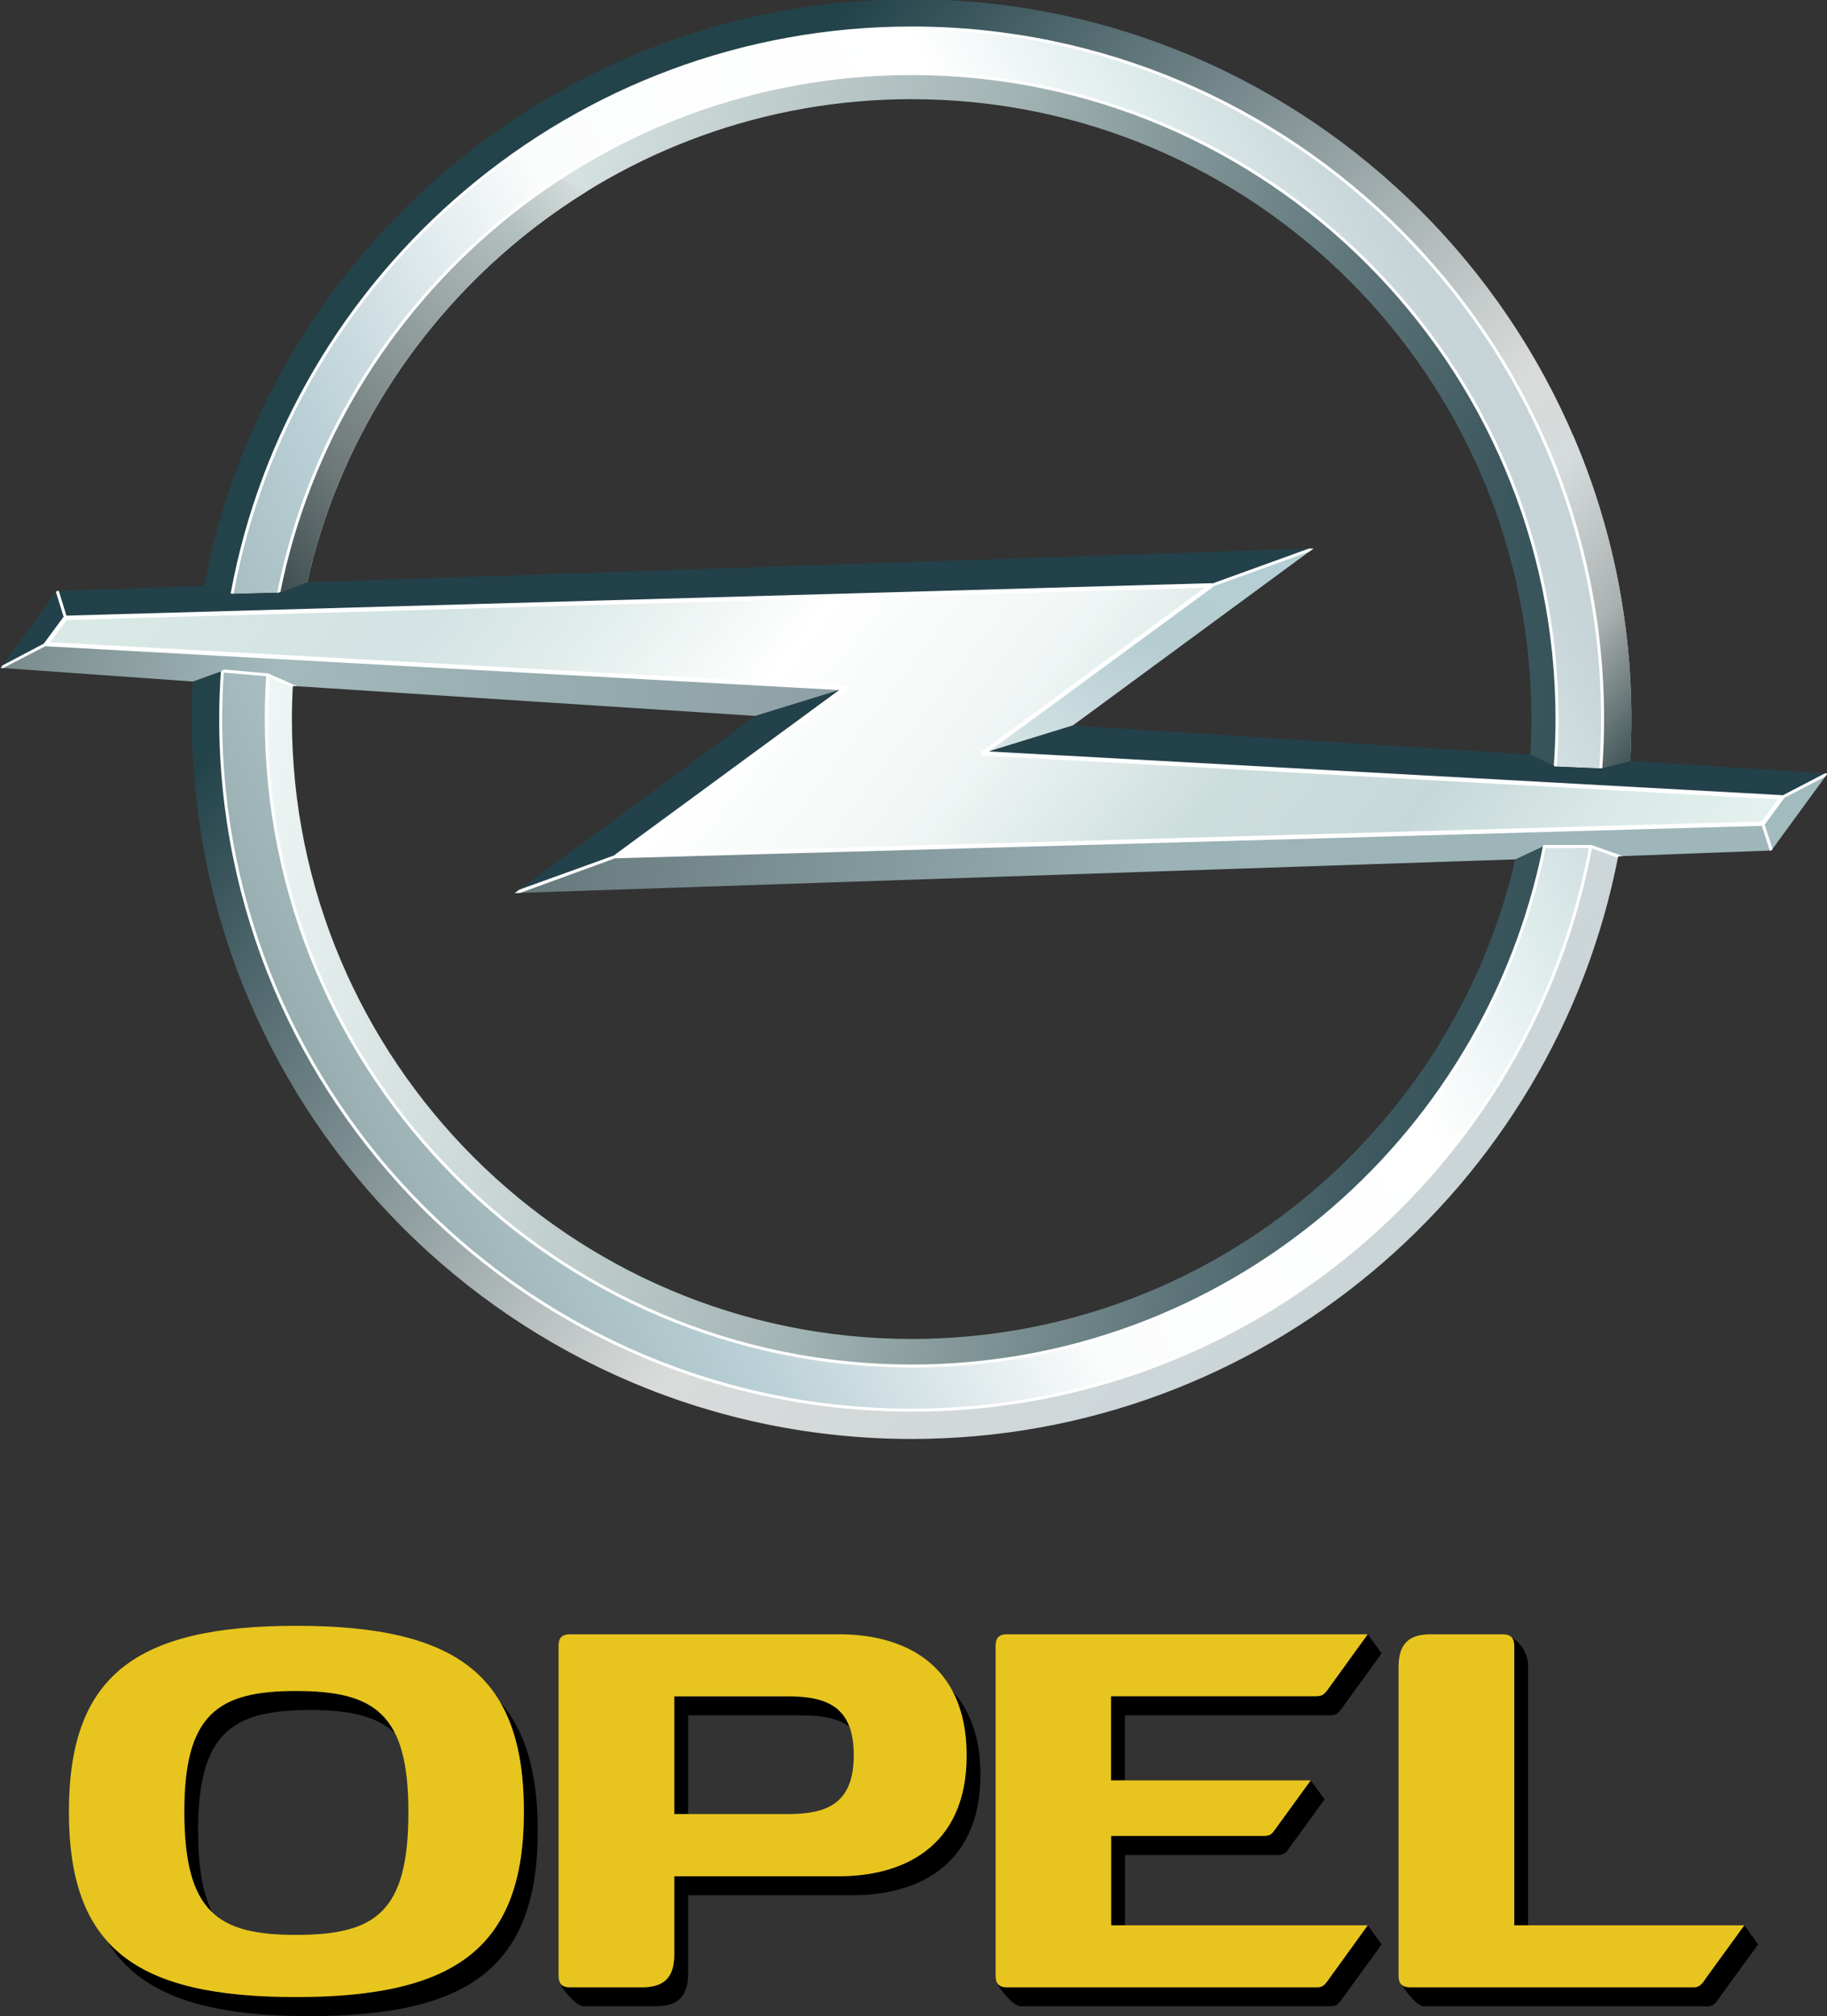 <?xml version="1.0" encoding="UTF-8" standalone="no"?>
<!-- Created with Inkscape (http://www.inkscape.org/) -->
<svg
   xmlns:svg="http://www.w3.org/2000/svg"
   xmlns="http://www.w3.org/2000/svg"
   xmlns:xlink="http://www.w3.org/1999/xlink"
   version="1.0"
   width="456.781"
   height="503.95"
   id="svg2817">
  <rect width="100%" height="100%" fill="#333333" stroke="none"/>
  <defs
     id="defs2819">
    <linearGradient
       x1="0.006"
       y1="0"
       x2="0.948"
       y2="0"
       id="linearGradient871"
       gradientUnits="userSpaceOnUse"
       gradientTransform="matrix(68.855,-12.141,-6.035,-34.227,442.65,671.298)"
       spreadMethod="pad">
      <stop
         id="stop873"
         style="stop-color:#345259;stop-opacity:1"
         offset="0" />
      <stop
         id="stop875"
         style="stop-color:#3c575e;stop-opacity:1"
         offset="0.125" />
      <stop
         id="stop877"
         style="stop-color:#a3b4b4;stop-opacity:1"
         offset="0.531" />
      <stop
         id="stop879"
         style="stop-color:#eff7f6;stop-opacity:1"
         offset="1" />
    </linearGradient>
    <linearGradient
       x1="0.006"
       y1="0"
       x2="0.948"
       y2="0"
       id="linearGradient2900"
       xlink:href="#linearGradient871"
       gradientUnits="userSpaceOnUse"
       gradientTransform="matrix(68.855,-12.141,-6.035,-34.227,442.65,671.298)"
       spreadMethod="pad" />
    <linearGradient
       x1="0.006"
       y1="0"
       x2="0.948"
       y2="0"
       id="linearGradient893"
       gradientUnits="userSpaceOnUse"
       gradientTransform="matrix(68.856,-12.141,-6.032,-34.208,436.531,636.583)"
       spreadMethod="pad">
      <stop
         id="stop895"
         style="stop-color:#345259;stop-opacity:1"
         offset="0" />
      <stop
         id="stop897"
         style="stop-color:#3c575e;stop-opacity:1"
         offset="0.125" />
      <stop
         id="stop899"
         style="stop-color:#a3b4b4;stop-opacity:1"
         offset="0.531" />
      <stop
         id="stop901"
         style="stop-color:#eff7f6;stop-opacity:1"
         offset="1" />
    </linearGradient>
    <linearGradient
       x1="0.006"
       y1="0"
       x2="0.948"
       y2="0"
       id="linearGradient2898"
       xlink:href="#linearGradient893"
       gradientUnits="userSpaceOnUse"
       gradientTransform="matrix(68.856,-12.141,-6.032,-34.208,436.531,636.583)"
       spreadMethod="pad" />
    <linearGradient
       x1="0.027"
       y1="0"
       x2="1"
       y2="0"
       id="linearGradient915"
       gradientUnits="userSpaceOnUse"
       gradientTransform="matrix(61.821,-51.874,-37.345,-44.506,466.021,687.536)"
       spreadMethod="pad">
      <stop
         id="stop917"
         style="stop-color:#c8d4d8;stop-opacity:1"
         offset="0" />
      <stop
         id="stop919"
         style="stop-color:#d9dbda;stop-opacity:1"
         offset="0.336" />
      <stop
         id="stop921"
         style="stop-color:#23434a;stop-opacity:1"
         offset="0.804" />
      <stop
         id="stop923"
         style="stop-color:#23434a;stop-opacity:1"
         offset="1" />
    </linearGradient>
    <linearGradient
       x1="0.027"
       y1="0"
       x2="1"
       y2="0"
       id="linearGradient2896"
       xlink:href="#linearGradient915"
       gradientUnits="userSpaceOnUse"
       gradientTransform="matrix(61.821,-51.874,-37.345,-44.506,466.021,687.536)"
       spreadMethod="pad" />
    <linearGradient
       x1="0.027"
       y1="0"
       x2="1"
       y2="0"
       id="linearGradient937"
       gradientUnits="userSpaceOnUse"
       gradientTransform="matrix(61.819,-51.872,-37.456,-44.638,451.609,670.354)"
       spreadMethod="pad">
      <stop
         id="stop939"
         style="stop-color:#c8d4d8;stop-opacity:1"
         offset="0" />
      <stop
         id="stop941"
         style="stop-color:#d9dbda;stop-opacity:1"
         offset="0.336" />
      <stop
         id="stop943"
         style="stop-color:#23434a;stop-opacity:1"
         offset="0.804" />
      <stop
         id="stop945"
         style="stop-color:#23434a;stop-opacity:1"
         offset="1" />
    </linearGradient>
    <linearGradient
       x1="0.027"
       y1="0"
       x2="1"
       y2="0"
       id="linearGradient2894"
       xlink:href="#linearGradient937"
       gradientUnits="userSpaceOnUse"
       gradientTransform="matrix(61.819,-51.872,-37.456,-44.638,451.609,670.354)"
       spreadMethod="pad" />
    <linearGradient
       x1="0.124"
       y1="0"
       x2="1"
       y2="0"
       id="linearGradient959"
       gradientUnits="userSpaceOnUse"
       gradientTransform="matrix(-10.773,9.364,8.217,9.453,438.803,615.569)"
       spreadMethod="pad">
      <stop
         id="stop961"
         style="stop-color:#d6dcdd;stop-opacity:1"
         offset="0" />
      <stop
         id="stop963"
         style="stop-color:#abb1b0;stop-opacity:1"
         offset="0.519" />
      <stop
         id="stop965"
         style="stop-color:#394e50;stop-opacity:1"
         offset="1" />
    </linearGradient>
    <linearGradient
       x1="0.124"
       y1="0"
       x2="1"
       y2="0"
       id="linearGradient2892"
       xlink:href="#linearGradient959"
       gradientUnits="userSpaceOnUse"
       gradientTransform="matrix(-10.773,9.364,8.217,9.453,438.803,615.569)"
       spreadMethod="pad" />
    <linearGradient
       x1="0.006"
       y1="0"
       x2="0.994"
       y2="0"
       id="linearGradient979"
       gradientUnits="userSpaceOnUse"
       gradientTransform="matrix(18.997,17.105,5.882,-6.533,482.881,608.52)"
       spreadMethod="pad">
      <stop
         id="stop981"
         style="stop-color:#d8e0de;stop-opacity:1"
         offset="0" />
      <stop
         id="stop983"
         style="stop-color:#b4c0c0;stop-opacity:1"
         offset="0.165" />
      <stop
         id="stop985"
         style="stop-color:#6f7979;stop-opacity:1"
         offset="0.739" />
      <stop
         id="stop987"
         style="stop-color:#3b4b4d;stop-opacity:1"
         offset="1" />
    </linearGradient>
    <linearGradient
       x1="0.006"
       y1="0"
       x2="0.994"
       y2="0"
       id="linearGradient2890"
       xlink:href="#linearGradient979"
       gradientUnits="userSpaceOnUse"
       gradientTransform="matrix(18.997,17.105,5.882,-6.533,482.881,608.52)"
       spreadMethod="pad" />
    <linearGradient
       x1="0.001"
       y1="0"
       x2="0.95"
       y2="0"
       id="linearGradient1001"
       gradientUnits="userSpaceOnUse"
       gradientTransform="matrix(71.419,33.303,23.472,-50.335,418.986,648.99)"
       spreadMethod="pad">
      <stop
         id="stop1003"
         style="stop-color:#c7d6db;stop-opacity:1"
         offset="0" />
      <stop
         id="stop1005"
         style="stop-color:#c6d3d7;stop-opacity:1"
         offset="0.099" />
      <stop
         id="stop1007"
         style="stop-color:#deebeb;stop-opacity:1"
         offset="0.211" />
      <stop
         id="stop1009"
         style="stop-color:#ffffff;stop-opacity:1"
         offset="0.332" />
      <stop
         id="stop1011"
         style="stop-color:#fbfcfc;stop-opacity:1"
         offset="0.595" />
      <stop
         id="stop1013"
         style="stop-color:#b8cfd5;stop-opacity:1"
         offset="0.806" />
      <stop
         id="stop1015"
         style="stop-color:#94a9ab;stop-opacity:1"
         offset="1" />
    </linearGradient>
    <linearGradient
       x1="0.001"
       y1="0"
       x2="0.95"
       y2="0"
       id="linearGradient2888"
       xlink:href="#linearGradient1001"
       gradientUnits="userSpaceOnUse"
       gradientTransform="matrix(71.419,33.303,23.472,-50.335,418.986,648.99)"
       spreadMethod="pad" />
    <linearGradient
       x1="0.001"
       y1="0"
       x2="0.95"
       y2="0"
       id="linearGradient1029"
       gradientUnits="userSpaceOnUse"
       gradientTransform="matrix(71.419,33.303,23.501,-50.398,428.025,629.603)"
       spreadMethod="pad">
      <stop
         id="stop1031"
         style="stop-color:#c7d6db;stop-opacity:1"
         offset="0" />
      <stop
         id="stop1033"
         style="stop-color:#c6d3d7;stop-opacity:1"
         offset="0.099" />
      <stop
         id="stop1035"
         style="stop-color:#deebeb;stop-opacity:1"
         offset="0.211" />
      <stop
         id="stop1037"
         style="stop-color:#ffffff;stop-opacity:1"
         offset="0.332" />
      <stop
         id="stop1039"
         style="stop-color:#fbfcfc;stop-opacity:1"
         offset="0.595" />
      <stop
         id="stop1041"
         style="stop-color:#b8cfd5;stop-opacity:1"
         offset="0.806" />
      <stop
         id="stop1043"
         style="stop-color:#94a9ab;stop-opacity:1"
         offset="1" />
    </linearGradient>
    <linearGradient
       x1="0.001"
       y1="0"
       x2="0.95"
       y2="0"
       id="linearGradient2886"
       xlink:href="#linearGradient1029"
       gradientUnits="userSpaceOnUse"
       gradientTransform="matrix(71.419,33.303,23.501,-50.398,428.025,629.603)"
       spreadMethod="pad" />
    <clipPath
       id="clipPath1067">
      <path
         d="M 0.015,840.99 L 595.005,840.99 L 595.005,0 L 0.015,0 L 0.015,840.99 z"
         id="path1069" />
    </clipPath>
    <clipPath
       id="clipPath1059">
      <path
         d="M -1,843 L 596,843 L 596,-1 L -1,-1 L -1,843 z"
         id="path1061" />
    </clipPath>
    <linearGradient
       x1="0.001"
       y1="0"
       x2="1"
       y2="0"
       id="linearGradient1091"
       gradientUnits="userSpaceOnUse"
       gradientTransform="matrix(-41.123,7.251,1.173,6.653,514.405,621.877)"
       spreadMethod="pad">
      <stop
         id="stop1093"
         style="stop-color:#7a8c8e;stop-opacity:1"
         offset="0" />
      <stop
         id="stop1095"
         style="stop-color:#a3b9bc;stop-opacity:1"
         offset="0.312" />
      <stop
         id="stop1097"
         style="stop-color:#96acaf;stop-opacity:1"
         offset="0.649" />
      <stop
         id="stop1099"
         style="stop-color:#8d9fa6;stop-opacity:1"
         offset="1" />
    </linearGradient>
    <linearGradient
       x1="0.001"
       y1="0"
       x2="1"
       y2="0"
       id="linearGradient2884"
       xlink:href="#linearGradient1091"
       gradientUnits="userSpaceOnUse"
       gradientTransform="matrix(-41.123,7.251,1.173,6.653,514.405,621.877)"
       spreadMethod="pad" />
    <clipPath
       id="clipPath1123">
      <path
         d="M 0.015,840.99 L 595.005,840.99 L 595.005,0 L 0.015,0 L 0.015,840.99 z"
         id="path1125" />
    </clipPath>
    <clipPath
       id="clipPath1115">
      <path
         d="M -1,843 L 596,843 L 596,-1 L -1,-1 L -1,843 z"
         id="path1117" />
    </clipPath>
    <linearGradient
       x1="0"
       y1="0"
       x2="1"
       y2="0"
       id="linearGradient1141"
       gradientUnits="userSpaceOnUse"
       gradientTransform="matrix(60.327,-10.637,-2.532,-14.359,429.9,650.281)"
       spreadMethod="pad">
      <stop
         id="stop1143"
         style="stop-color:#9fb7bb;stop-opacity:1"
         offset="0" />
      <stop
         id="stop1145"
         style="stop-color:#9bb2b6;stop-opacity:1"
         offset="0.499" />
      <stop
         id="stop1147"
         style="stop-color:#66797d;stop-opacity:1"
         offset="1" />
    </linearGradient>
    <linearGradient
       x1="0"
       y1="0"
       x2="1"
       y2="0"
       id="linearGradient2882"
       xlink:href="#linearGradient1141"
       gradientUnits="userSpaceOnUse"
       gradientTransform="matrix(60.327,-10.637,-2.532,-14.359,429.9,650.281)"
       spreadMethod="pad" />
    <linearGradient
       x1="0"
       y1="0"
       x2="1"
       y2="0"
       id="linearGradient1161"
       gradientUnits="userSpaceOnUse"
       gradientTransform="matrix(-8.71,-15.087,-8.302,4.793,467.848,632.689)"
       spreadMethod="pad">
      <stop
         id="stop1163"
         style="stop-color:#d9e7e9;stop-opacity:1"
         offset="0" />
      <stop
         id="stop1165"
         style="stop-color:#b5ccd0;stop-opacity:1"
         offset="0.544" />
      <stop
         id="stop1167"
         style="stop-color:#b3d0d4;stop-opacity:1"
         offset="1" />
    </linearGradient>
    <linearGradient
       x1="0"
       y1="0"
       x2="1"
       y2="0"
       id="linearGradient2880"
       xlink:href="#linearGradient1161"
       gradientUnits="userSpaceOnUse"
       gradientTransform="matrix(-8.71,-15.087,-8.302,4.793,467.848,632.689)"
       spreadMethod="pad" />
    <clipPath
       id="clipPath1191">
      <path
         d="M 0.015,840.99 L 595.005,840.99 L 595.005,0 L 0.015,0 L 0.015,840.99 z"
         id="path1193" />
    </clipPath>
    <clipPath
       id="clipPath1183">
      <path
         d="M -1,843 L 596,843 L 596,-1 L -1,-1 L -1,843 z"
         id="path1185" />
    </clipPath>
    <linearGradient
       x1="0"
       y1="0"
       x2="1"
       y2="0"
       id="linearGradient1209"
       gradientUnits="userSpaceOnUse"
       gradientTransform="matrix(57.375,-44.827,-29.149,-37.309,456.125,672.339)"
       spreadMethod="pad">
      <stop
         id="stop1211"
         style="stop-color:#e5f1ef;stop-opacity:1"
         offset="0" />
      <stop
         id="stop1213"
         style="stop-color:#d9e9e6;stop-opacity:1"
         offset="0.099" />
      <stop
         id="stop1215"
         style="stop-color:#c7d8da;stop-opacity:1"
         offset="0.198" />
      <stop
         id="stop1217"
         style="stop-color:#ccdedc;stop-opacity:1"
         offset="0.318" />
      <stop
         id="stop1219"
         style="stop-color:#f0f6f5;stop-opacity:1"
         offset="0.464" />
      <stop
         id="stop1221"
         style="stop-color:#ffffff;stop-opacity:1"
         offset="0.606" />
      <stop
         id="stop1223"
         style="stop-color:#e1edeb;stop-opacity:1"
         offset="0.729" />
      <stop
         id="stop1225"
         style="stop-color:#d4e3e4;stop-opacity:1"
         offset="0.81" />
      <stop
         id="stop1227"
         style="stop-color:#d4e5e3;stop-opacity:1"
         offset="0.886" />
      <stop
         id="stop1229"
         style="stop-color:#dae9e6;stop-opacity:1"
         offset="1" />
    </linearGradient>
    <linearGradient
       x1="0"
       y1="0"
       x2="1"
       y2="0"
       id="linearGradient2878"
       xlink:href="#linearGradient1209"
       gradientUnits="userSpaceOnUse"
       gradientTransform="matrix(57.375,-44.827,-29.149,-37.309,456.125,672.339)"
       spreadMethod="pad" />
    <clipPath
       id="clipPath1253">
      <path
         d="M 0.015,840.99 L 595.005,840.99 L 595.005,0 L 0.015,0 L 0.015,840.99 z"
         id="path1255" />
    </clipPath>
    <clipPath
       id="clipPath1245">
      <path
         d="M -1,843 L 596,843 L 596,-1 L -1,-1 L -1,843 z"
         id="path1247" />
    </clipPath>
  </defs>
  <g
     transform="translate(499.819,228.184)"
     id="layer1">
    <path
       d="M -167.956,194.278 C -168.834,195.394 -169.209,195.806 -171.061,195.806 L -222.045,195.806 L -222.045,216.843 L -218.58,216.843 L -218.58,200.576 L -167.597,200.576 C -165.745,200.576 -165.37,200.148 -164.492,199.04 L -154.402,185.078 L -157.858,180.316 L -167.956,194.278 z M -167.381,266.242 C -168.371,267.584 -168.834,268.57 -170.511,268.57 L -248.075,268.57 C -249.935,268.57 -250.797,267.673 -250.861,265.829 L -250.869,266.209 C -250.869,268.198 -246.543,273.316 -244.611,273.316 L -167.046,273.316 C -165.37,273.316 -164.915,272.354 -163.917,270.988 L -154.402,257.834 L -157.858,253.063 L -167.381,266.242 z M -180.592,235.487 C -179.251,235.487 -178.581,235.317 -177.79,234.177 L -168.651,221.597 L -172.115,216.843 L -181.255,229.415 C -182.045,230.555 -182.716,230.725 -184.041,230.725 L -222.013,230.725 L -222.013,253.063 L -218.548,253.063 L -218.548,235.487 L -180.592,235.487 z M -63.714,253.063 L -73.285,266.242 C -74.028,267.277 -74.634,268.57 -76.39,268.57 L -147.258,268.57 C -148.192,268.57 -148.838,268.328 -149.317,267.915 C -147.952,270.317 -145.238,273.316 -143.794,273.316 L -72.934,273.316 C -71.162,273.316 -70.563,272.022 -69.821,270.988 L -60.266,257.834 L -63.714,253.063 z M -121.227,253.063 L -117.763,253.063 L -117.763,187.932 C -117.763,186.056 -118.96,182.822 -121.802,181.197 L -121.874,181.205 C -121.483,181.69 -121.227,182.305 -121.227,183.17 L -121.227,253.063 z M -327.787,200.585 L -299.402,200.585 C -294.429,200.585 -290.342,201.272 -287.476,203.406 C -289.711,197.431 -295.243,195.831 -302.866,195.831 L -331.235,195.831 L -331.235,225.26 L -327.787,225.26 L -327.787,200.585 z M -258.141,210.602 C -258.141,234.161 -274.936,240.799 -289.959,240.799 L -331.235,240.799 L -331.235,260.364 C -331.235,266.072 -333.742,268.57 -339.306,268.57 L -357.33,268.57 C -359.23,268.57 -360.06,267.681 -360.124,265.838 L -360.14,266.298 C -360.14,268.295 -355.861,273.316 -353.857,273.316 L -335.857,273.316 C -330.294,273.316 -327.787,270.818 -327.787,265.126 L -327.787,245.545 L -286.494,245.545 C -271.471,245.545 -254.693,238.923 -254.693,215.356 C -254.693,205.549 -257.646,198.798 -262.076,194.109 C -259.682,198.369 -258.141,203.681 -258.141,210.602 M -450.284,229.367 C -450.284,205.12 -441.935,199.251 -422.41,199.251 C -412.672,199.251 -405.735,200.665 -401.161,204.983 C -405.264,196.882 -413.206,194.497 -425.874,194.497 C -445.399,194.497 -453.733,200.35 -453.733,224.605 C -453.733,237.484 -451.538,245.237 -446.812,249.749 C -449.159,245.092 -450.284,238.535 -450.284,229.367 M -368.832,224.686 C -368.832,258.61 -385.859,271.004 -425.874,271.004 C -448.88,271.004 -464.126,266.913 -472.97,257.033 C -464.964,270.365 -448.8,275.766 -422.41,275.766 C -382.402,275.766 -365.368,263.38 -365.368,229.439 C -365.368,214.911 -368.417,204.336 -375.043,196.963 C -370.836,203.94 -368.832,213.011 -368.832,224.686"
       id="path10845"
       style="fill:#000000;fill-opacity:1;fill-rule:nonzero;stroke:none" />
    <path
       d="M -258.142,210.599 C -258.142,234.159 -274.937,240.804 -289.96,240.804 L -331.236,240.804 L -331.236,260.37 C -331.236,266.07 -333.743,268.568 -339.306,268.568 L -357.331,268.568 C -359.31,268.568 -360.172,267.67 -360.172,265.673 L -360.172,183.167 C -360.172,181.259 -359.31,180.321 -357.387,180.321 L -289.96,180.321 C -274.937,180.321 -258.142,186.862 -258.142,210.599 M -286.367,210.535 C -286.367,198.585 -292.809,195.828 -302.867,195.828 L -331.236,195.828 L -331.236,225.257 L -302.731,225.257 C -292.809,225.257 -286.367,222.46 -286.367,210.535 M -63.715,253.069 L -73.286,266.239 C -74.029,267.274 -74.627,268.568 -76.391,268.568 L -147.259,268.568 C -149.222,268.568 -150.156,267.67 -150.156,265.673 L -150.156,188.511 C -150.156,182.779 -147.65,180.321 -142.118,180.321 L -124.046,180.321 C -122.162,180.321 -121.228,181.284 -121.228,183.167 L -121.228,253.069 L -63.715,253.069 z M -222.046,195.804 L -222.046,216.841 L -172.116,216.841 L -181.256,229.413 C -182.046,230.553 -182.708,230.731 -184.042,230.731 L -222.014,230.731 L -222.014,253.069 L -157.859,253.069 L -167.382,266.239 C -168.372,267.59 -168.835,268.568 -170.511,268.568 L -248.076,268.568 C -250.008,268.568 -250.902,267.67 -250.902,265.673 L -250.902,183.167 C -250.902,181.259 -250.008,180.321 -248.108,180.321 L -157.859,180.321 L -167.957,194.276 C -168.835,195.392 -169.21,195.804 -171.062,195.804 L -222.046,195.804 z M -368.833,224.683 C -368.833,258.607 -385.86,271.001 -425.875,271.001 C -465.963,271.001 -482.59,258.672 -482.59,224.683 C -482.59,190.702 -465.963,178.203 -425.787,178.203 C -385.349,178.203 -368.833,190.702 -368.833,224.683 M -397.713,224.772 C -397.713,200.186 -406.047,194.494 -425.875,194.494 C -445.392,194.494 -453.734,200.348 -453.734,224.61 C -453.734,249.803 -445.392,255.462 -425.875,255.462 C -405.951,255.462 -397.713,249.868 -397.713,224.772"
       id="path10849"
       style="fill:#e8c51e;fill-opacity:1;fill-rule:nonzero;stroke:none" />
    <g
       transform="matrix(-5.059,0,0,5.059,2110.559,-3239.367)"
       id="g869">
      <path
         d="M 439.735,637.036 L 441.095,637.673 L 441.096,637.673 C 444.245,651.234 456.427,661.37 470.932,661.37 C 487.821,661.37 501.561,647.63 501.561,630.741 C 501.561,630.192 501.546,629.647 501.517,629.105 L 501.518,629.105 L 502.752,628.558 C 502.801,629.28 502.828,630.008 502.828,630.742 C 502.828,648.329 488.521,662.706 470.933,662.706 C 455.5,662.706 442.592,651.633 439.664,637.036 L 439.735,637.036"
         id="path881"
         style="fill:url(#linearGradient2900);stroke:none" />
    </g>
    <g
       transform="matrix(-5.059,0,0,5.059,2110.559,-3239.367)"
       id="g891">
      <path
         d="M 500.809,623.985 C 497.724,610.336 485.5,600.113 470.932,600.113 C 454.044,600.113 440.304,613.852 440.304,630.741 C 440.304,631.331 440.323,631.917 440.356,632.498 L 439.126,633.087 C 439.069,632.313 439.039,631.531 439.039,630.742 C 439.039,613.156 453.347,598.849 470.933,598.849 C 486.384,598.849 499.301,609.892 502.212,624.499 L 500.809,623.985"
         id="path903"
         style="fill:url(#linearGradient2898);stroke:none" />
    </g>
    <g
       transform="matrix(-5.059,0,0,5.059,2110.559,-3239.367)"
       id="g913">
      <path
         d="M 437.368,637.033 L 437.371,637.033 C 440.332,652.867 454.254,664.889 470.933,664.889 C 489.763,664.889 505.08,649.571 505.08,630.742 C 505.08,629.942 505.05,629.149 504.995,628.362 L 506.454,628.887 C 506.486,629.501 506.502,630.12 506.502,630.742 C 506.502,650.355 490.546,666.311 470.933,666.311 C 453.638,666.311 439.189,653.901 436.015,637.519 L 437.368,637.033"
         id="path925"
         style="fill:url(#linearGradient2896);stroke:none" />
    </g>
    <g
       transform="matrix(-5.059,0,0,5.059,2110.559,-3239.367)"
       id="g935">
      <path
         d="M 504.517,624.557 C 501.598,608.672 487.651,596.597 470.933,596.597 C 452.105,596.597 436.787,611.915 436.787,630.742 C 436.787,631.563 436.818,632.377 436.876,633.184 L 436.871,633.184 L 435.427,632.807 C 435.387,632.123 435.365,631.435 435.365,630.742 C 435.365,611.13 451.321,595.175 470.933,595.175 C 488.297,595.175 502.793,607.682 505.889,624.161 L 504.517,624.557"
         id="path947"
         style="fill:url(#linearGradient2894);stroke:none" />
    </g>
    <g
       transform="matrix(-5.059,0,0,5.059,2110.559,-3239.367)"
       id="g957">
      <path
         d="M 439.547,617.3 C 437.772,621.428 436.787,625.972 436.787,630.742 C 436.787,631.563 436.818,632.377 436.876,633.184 L 436.871,633.184 L 435.427,632.807 C 435.387,632.123 435.365,631.435 435.365,630.742 C 435.365,625.758 436.398,621.01 438.257,616.7 L 439.547,617.3"
         id="path967"
         style="fill:url(#linearGradient2892);stroke:none" />
    </g>
    <g
       transform="matrix(-5.059,0,0,5.059,2110.559,-3239.367)"
       id="g977">
      <path
         d="M 488.309,604.011 C 495.374,608.618 500.509,615.947 502.214,624.499 L 500.81,623.986 C 498.973,615.859 493.896,608.947 487.013,604.684 L 488.309,604.011"
         id="path989"
         style="fill:url(#linearGradient2890);stroke:none" />
    </g>
    <g
       transform="matrix(-5.059,0,0,5.059,2110.559,-3239.367)"
       id="g999">
      <path
         d="M 439.664,637.036 C 442.592,651.633 455.5,662.706 470.933,662.706 C 488.521,662.706 502.828,648.329 502.828,630.742 C 502.828,630.008 502.801,629.28 502.752,628.558 L 502.753,628.557 L 504.995,628.362 C 505.05,629.149 505.08,629.942 505.08,630.742 C 505.08,649.571 489.763,664.889 470.933,664.889 C 454.254,664.889 440.332,652.867 437.371,637.033 L 439.664,637.036"
         id="path1017"
         style="fill:url(#linearGradient2888);stroke:none" />
    </g>
    <g
       transform="matrix(-5.059,0,0,5.059,2110.559,-3239.367)"
       id="g1027">
      <path
         d="M 504.515,624.558 L 502.214,624.499 L 502.212,624.499 C 499.301,609.892 486.384,598.849 470.933,598.849 C 453.347,598.849 439.039,613.156 439.039,630.742 C 439.039,631.531 439.069,632.313 439.126,633.087 L 439.124,633.088 L 436.876,633.184 C 436.818,632.377 436.787,631.563 436.787,630.742 C 436.787,611.915 452.105,596.597 470.933,596.597 C 487.651,596.597 501.598,608.672 504.517,624.557 L 504.515,624.558"
         id="path1045"
         style="fill:url(#linearGradient2886);stroke:none" />
    </g>
    <g
       transform="matrix(-5.059,0,0,5.059,2110.559,-3239.367)"
       id="g1055">
      <g
         clip-path="url(#clipPath1059)"
         id="g1057">
        <g
           id="g1063">
          <g
             clip-path="url(#clipPath1067)"
             id="g1065">
            <path
               d="M 437.368,637.033 L 437.445,637.033 C 440.405,652.826 454.294,664.815 470.933,664.815 C 489.721,664.815 505.007,649.53 505.007,630.742 C 505.007,629.944 504.977,629.153 504.923,628.368 L 504.995,628.362 L 505.071,628.389 C 505.124,629.167 505.154,629.951 505.154,630.742 C 505.154,649.611 489.802,664.962 470.933,664.962 C 454.222,664.962 440.272,652.92 437.3,637.058 L 437.368,637.033"
               id="path1071"
               style="fill:#ffffff;fill-opacity:1;fill-rule:nonzero;stroke:none" />
            <path
               d="M 504.515,624.558 L 504.442,624.556 C 501.524,608.712 487.609,596.67 470.933,596.67 C 452.146,596.67 436.861,611.955 436.861,630.742 C 436.861,631.562 436.892,632.375 436.949,633.18 L 436.871,633.184 L 436.801,633.165 C 436.744,632.365 436.714,631.557 436.714,630.742 C 436.714,611.874 452.065,596.523 470.933,596.523 C 487.684,596.523 501.66,608.621 504.588,624.537 L 504.515,624.558"
               id="path1073"
               style="fill:#ffffff;fill-opacity:1;fill-rule:nonzero;stroke:none" />
            <path
               d="M 502.214,624.499 L 502.132,624.469 C 499.211,609.918 486.332,598.922 470.933,598.922 C 453.387,598.922 439.113,613.197 439.113,630.742 C 439.113,631.52 439.142,632.29 439.197,633.053 L 439.124,633.088 L 439.052,633.091 C 438.995,632.315 438.966,631.532 438.966,630.742 C 438.966,613.116 453.306,598.775 470.933,598.775 C 486.425,598.775 499.376,609.852 502.288,624.501 L 502.214,624.499"
               id="path1075"
               style="fill:#ffffff;fill-opacity:1;fill-rule:nonzero;stroke:none" />
            <path
               d="M 439.735,637.036 L 439.736,637.036 C 442.66,651.617 455.537,662.633 470.933,662.633 C 488.48,662.633 502.754,648.327 502.754,630.742 C 502.754,630.019 502.728,629.302 502.68,628.59 L 502.753,628.557 L 502.825,628.551 C 502.874,629.275 502.901,630.006 502.901,630.742 C 502.901,648.408 488.56,662.78 470.933,662.78 C 455.455,662.78 442.513,651.698 439.586,637.036 L 439.735,637.036"
               id="path1077"
               style="fill:#ffffff;fill-opacity:1;fill-rule:nonzero;stroke:none" />
            <path
               d="M 451.072,622.311 L 500.806,623.984 L 502.214,624.499 L 504.515,624.558 L 505.892,624.16 L 513.176,624.412 L 512.748,625.74 L 456.111,624.136 L 451.072,622.311"
               id="path1079"
               style="fill:#23414a;fill-opacity:1;fill-rule:nonzero;stroke:none" />
          </g>
        </g>
      </g>
    </g>
    <g
       transform="matrix(-5.059,0,0,5.059,2110.559,-3239.367)"
       id="g1089">
      <path
         d="M 474.207,629.216 L 513.707,627.038 L 515.954,628.213 L 506.454,628.887 L 504.995,628.362 L 502.753,628.557 L 501.518,629.105 L 478.648,630.586 L 474.207,629.216"
         id="path1101"
         style="fill:url(#linearGradient2884);stroke:none" />
    </g>
    <g
       transform="matrix(-5.059,0,0,5.059,2110.559,-3239.367)"
       id="g1111">
      <g
         clip-path="url(#clipPath1115)"
         id="g1113">
        <g
           id="g1119">
          <g
             clip-path="url(#clipPath1123)"
             id="g1121">
            <path
               d="M 513.176,624.412 L 512.748,625.74 L 513.707,627.038 L 515.954,628.213 L 513.176,624.412"
               id="path1127"
               style="fill:#23414a;fill-opacity:1;fill-rule:nonzero;stroke:none" />
            <path
               d="M 490.549,639.337 L 478.648,630.586 L 474.207,629.216 L 485.511,637.512 L 490.549,639.337"
               id="path1129"
               style="fill:#23414a;fill-opacity:1;fill-rule:nonzero;stroke:none" />
          </g>
        </g>
      </g>
    </g>
    <g
       transform="matrix(-5.059,0,0,5.059,2110.559,-3239.367)"
       id="g1139">
      <path
         d="M 490.549,639.337 L 441.095,637.673 L 439.735,637.036 L 437.368,637.033 L 436.013,637.52 L 428.445,637.235 L 428.873,635.908 L 485.511,637.512 L 490.549,639.337"
         id="path1149"
         style="fill:url(#linearGradient2882);stroke:none" />
    </g>
    <g
       transform="matrix(-5.059,0,0,5.059,2110.559,-3239.367)"
       id="g1159">
      <path
         d="M 462.973,631.061 L 451.072,622.311 L 456.111,624.136 L 467.415,632.432 L 462.973,631.061"
         id="path1169"
         style="fill:url(#linearGradient2880);stroke:none" />
    </g>
    <g
       transform="matrix(-5.059,0,0,5.059,2110.559,-3239.367)"
       id="g1179">
      <g
         clip-path="url(#clipPath1183)"
         id="g1181">
        <g
           id="g1187">
          <g
             clip-path="url(#clipPath1191)"
             id="g1189">
            <path
               d="M 467.415,632.432 L 427.914,634.609 L 425.669,633.435 L 435.424,632.806 L 436.871,633.184 L 439.124,633.088 L 440.363,632.495 L 462.973,631.061 L 467.415,632.432"
               id="path1195"
               style="fill:#23414a;fill-opacity:1;fill-rule:nonzero;stroke:none" />
            <path
               d="M 428.445,637.235 L 428.873,635.908 L 427.914,634.609 L 425.669,633.435 L 428.445,637.235"
               id="path1197"
               style="fill:#a2bbbf;fill-opacity:1;fill-rule:nonzero;stroke:none" />
          </g>
        </g>
      </g>
    </g>
    <g
       transform="matrix(-5.059,0,0,5.059,2110.559,-3239.367)"
       id="g1207">
      <path
         d="M 513.707,627.038 L 512.748,625.74 L 456.111,624.136 L 467.415,632.432 L 427.914,634.609 L 428.873,635.908 L 485.511,637.512 L 474.207,629.216 L 513.707,627.038"
         id="path1231"
         style="fill:url(#linearGradient2878);stroke:none" />
    </g>
    <g
       transform="matrix(-5.059,0,0,5.059,2110.559,-3239.367)"
       id="g1241">
      <g
         clip-path="url(#clipPath1245)"
         id="g1243">
        <g
           id="g1249">
          <g
             clip-path="url(#clipPath1253)"
             id="g1251">
            <path
               d="M 513.707,627.038 L 512.748,625.74 L 456.111,624.136 L 467.415,632.432 L 427.914,634.609 L 428.873,635.908 L 485.511,637.512 L 474.207,629.216 L 513.707,627.038 z"
               id="path1257"
               style="fill:none;stroke:#ffffff;stroke-width:0.216;stroke-linecap:round;stroke-linejoin:round;stroke-miterlimit:4;stroke-dasharray:none;stroke-opacity:1" />
            <path
               d="M 485.508,637.586 L 428.871,635.982 C 428.848,635.981 428.827,635.97 428.813,635.952 L 427.855,634.653 C 427.845,634.64 427.84,634.625 427.84,634.609 C 427.84,634.598 427.843,634.588 427.847,634.578 C 427.859,634.553 427.883,634.537 427.91,634.535 C 427.91,634.535 466.794,632.392 467.203,632.369 C 466.879,632.131 456.067,624.196 456.067,624.196 C 456.048,624.181 456.037,624.159 456.037,624.136 C 456.037,624.128 456.038,624.12 456.041,624.112 C 456.052,624.081 456.081,624.06 456.113,624.061 L 512.75,625.666 C 512.773,625.666 512.794,625.677 512.808,625.696 L 513.766,626.994 C 513.776,627.007 513.781,627.023 513.781,627.038 C 513.781,627.049 513.778,627.06 513.774,627.07 C 513.762,627.095 513.738,627.111 513.711,627.112 C 513.711,627.112 474.828,629.256 474.418,629.278 C 474.743,629.516 485.555,637.452 485.555,637.452 C 485.574,637.466 485.585,637.489 485.585,637.512 C 485.585,637.52 485.584,637.528 485.581,637.536 C 485.57,637.567 485.541,637.587 485.508,637.586 z M 485.275,637.431 C 484.903,637.159 474.163,629.275 474.163,629.275 C 474.144,629.261 474.133,629.239 474.133,629.216 C 474.133,629.209 474.134,629.202 474.136,629.195 C 474.145,629.164 474.172,629.143 474.203,629.141 C 474.203,629.141 513.292,626.987 513.565,626.972 C 513.432,626.791 512.747,625.864 512.71,625.813 C 512.638,625.811 456.819,624.23 456.347,624.217 C 456.718,624.489 467.459,632.372 467.459,632.372 C 467.478,632.386 467.489,632.409 467.489,632.432 C 467.489,632.439 467.488,632.446 467.486,632.453 C 467.477,632.483 467.45,632.504 467.419,632.506 C 467.419,632.506 428.329,634.661 428.056,634.676 C 428.189,634.857 428.874,635.783 428.911,635.834 C 428.983,635.836 484.803,637.418 485.275,637.431"
               id="path1259"
               style="fill:#ffffff;fill-opacity:1;fill-rule:nonzero;stroke:none" />
            <path
               d="M 456.086,624.206 L 451.282,622.469 L 451.072,622.311 L 451.313,622.322 L 456.136,624.066 C 456.175,624.08 456.195,624.122 456.181,624.161 C 456.167,624.199 456.125,624.22 456.086,624.206"
               id="path1261"
               style="fill:#ffffff;fill-opacity:1;fill-rule:nonzero;stroke:none" />
            <path
               d="M 428.445,637.233 L 428.385,637.158 L 428.802,635.885 C 428.814,635.846 428.856,635.824 428.896,635.837 C 428.935,635.849 428.956,635.891 428.943,635.93 L 428.522,637.237 L 428.445,637.233"
               id="path1263"
               style="fill:#ffffff;fill-opacity:1;fill-rule:nonzero;stroke:none" />
            <path
               d="M 427.88,634.675 L 425.771,633.574 L 425.669,633.435 L 425.797,633.424 L 427.949,634.543 C 427.985,634.562 427.999,634.607 427.981,634.643 C 427.962,634.68 427.917,634.694 427.88,634.675"
               id="path1265"
               style="fill:#ffffff;fill-opacity:1;fill-rule:nonzero;stroke:none" />
            <path
               d="M 490.274,639.328 L 485.486,637.582 C 485.447,637.568 485.426,637.525 485.441,637.487 C 485.454,637.448 485.497,637.428 485.536,637.442 L 490.331,639.174 L 490.549,639.337 L 490.274,639.328"
               id="path1267"
               style="fill:#ffffff;fill-opacity:1;fill-rule:nonzero;stroke:none" />
            <path
               d="M 512.726,625.811 C 512.686,625.798 512.665,625.756 512.678,625.717 L 513.081,624.408 L 513.176,624.412 L 513.22,624.47 L 512.819,625.763 C 512.807,625.802 512.765,625.823 512.726,625.811"
               id="path1269"
               style="fill:#ffffff;fill-opacity:1;fill-rule:nonzero;stroke:none" />
            <path
               d="M 515.836,628.223 L 513.673,627.104 C 513.636,627.085 513.622,627.041 513.641,627.004 C 513.659,626.968 513.705,626.954 513.741,626.972 L 515.859,628.088 L 515.954,628.213 L 515.836,628.223"
               id="path1271"
               style="fill:#ffffff;fill-opacity:1;fill-rule:nonzero;stroke:none" />
            <path
               d="M 436.013,637.52 L 435.784,637.514 L 437.348,636.961 L 439.716,636.962 L 439.751,637.116 C 439.751,637.116 437.407,637.111 437.375,637.11 C 437.347,637.122 436.024,637.599 436.024,637.599 L 436.013,637.52"
               id="path1273"
               style="fill:#ffffff;fill-opacity:1;fill-rule:nonzero;stroke:none" />
            <path
               d="M 501.518,629.105 L 501.305,629.117 L 502.734,628.488 C 502.759,628.482 504.916,628.293 504.916,628.293 L 505.071,628.386 L 504.928,628.444 C 504.928,628.444 502.773,628.63 502.772,628.63 L 501.518,629.175 L 501.518,629.105"
               id="path1275"
               style="fill:#ffffff;fill-opacity:1;fill-rule:nonzero;stroke:none" />
          </g>
        </g>
      </g>
    </g>
  </g>
</svg>
